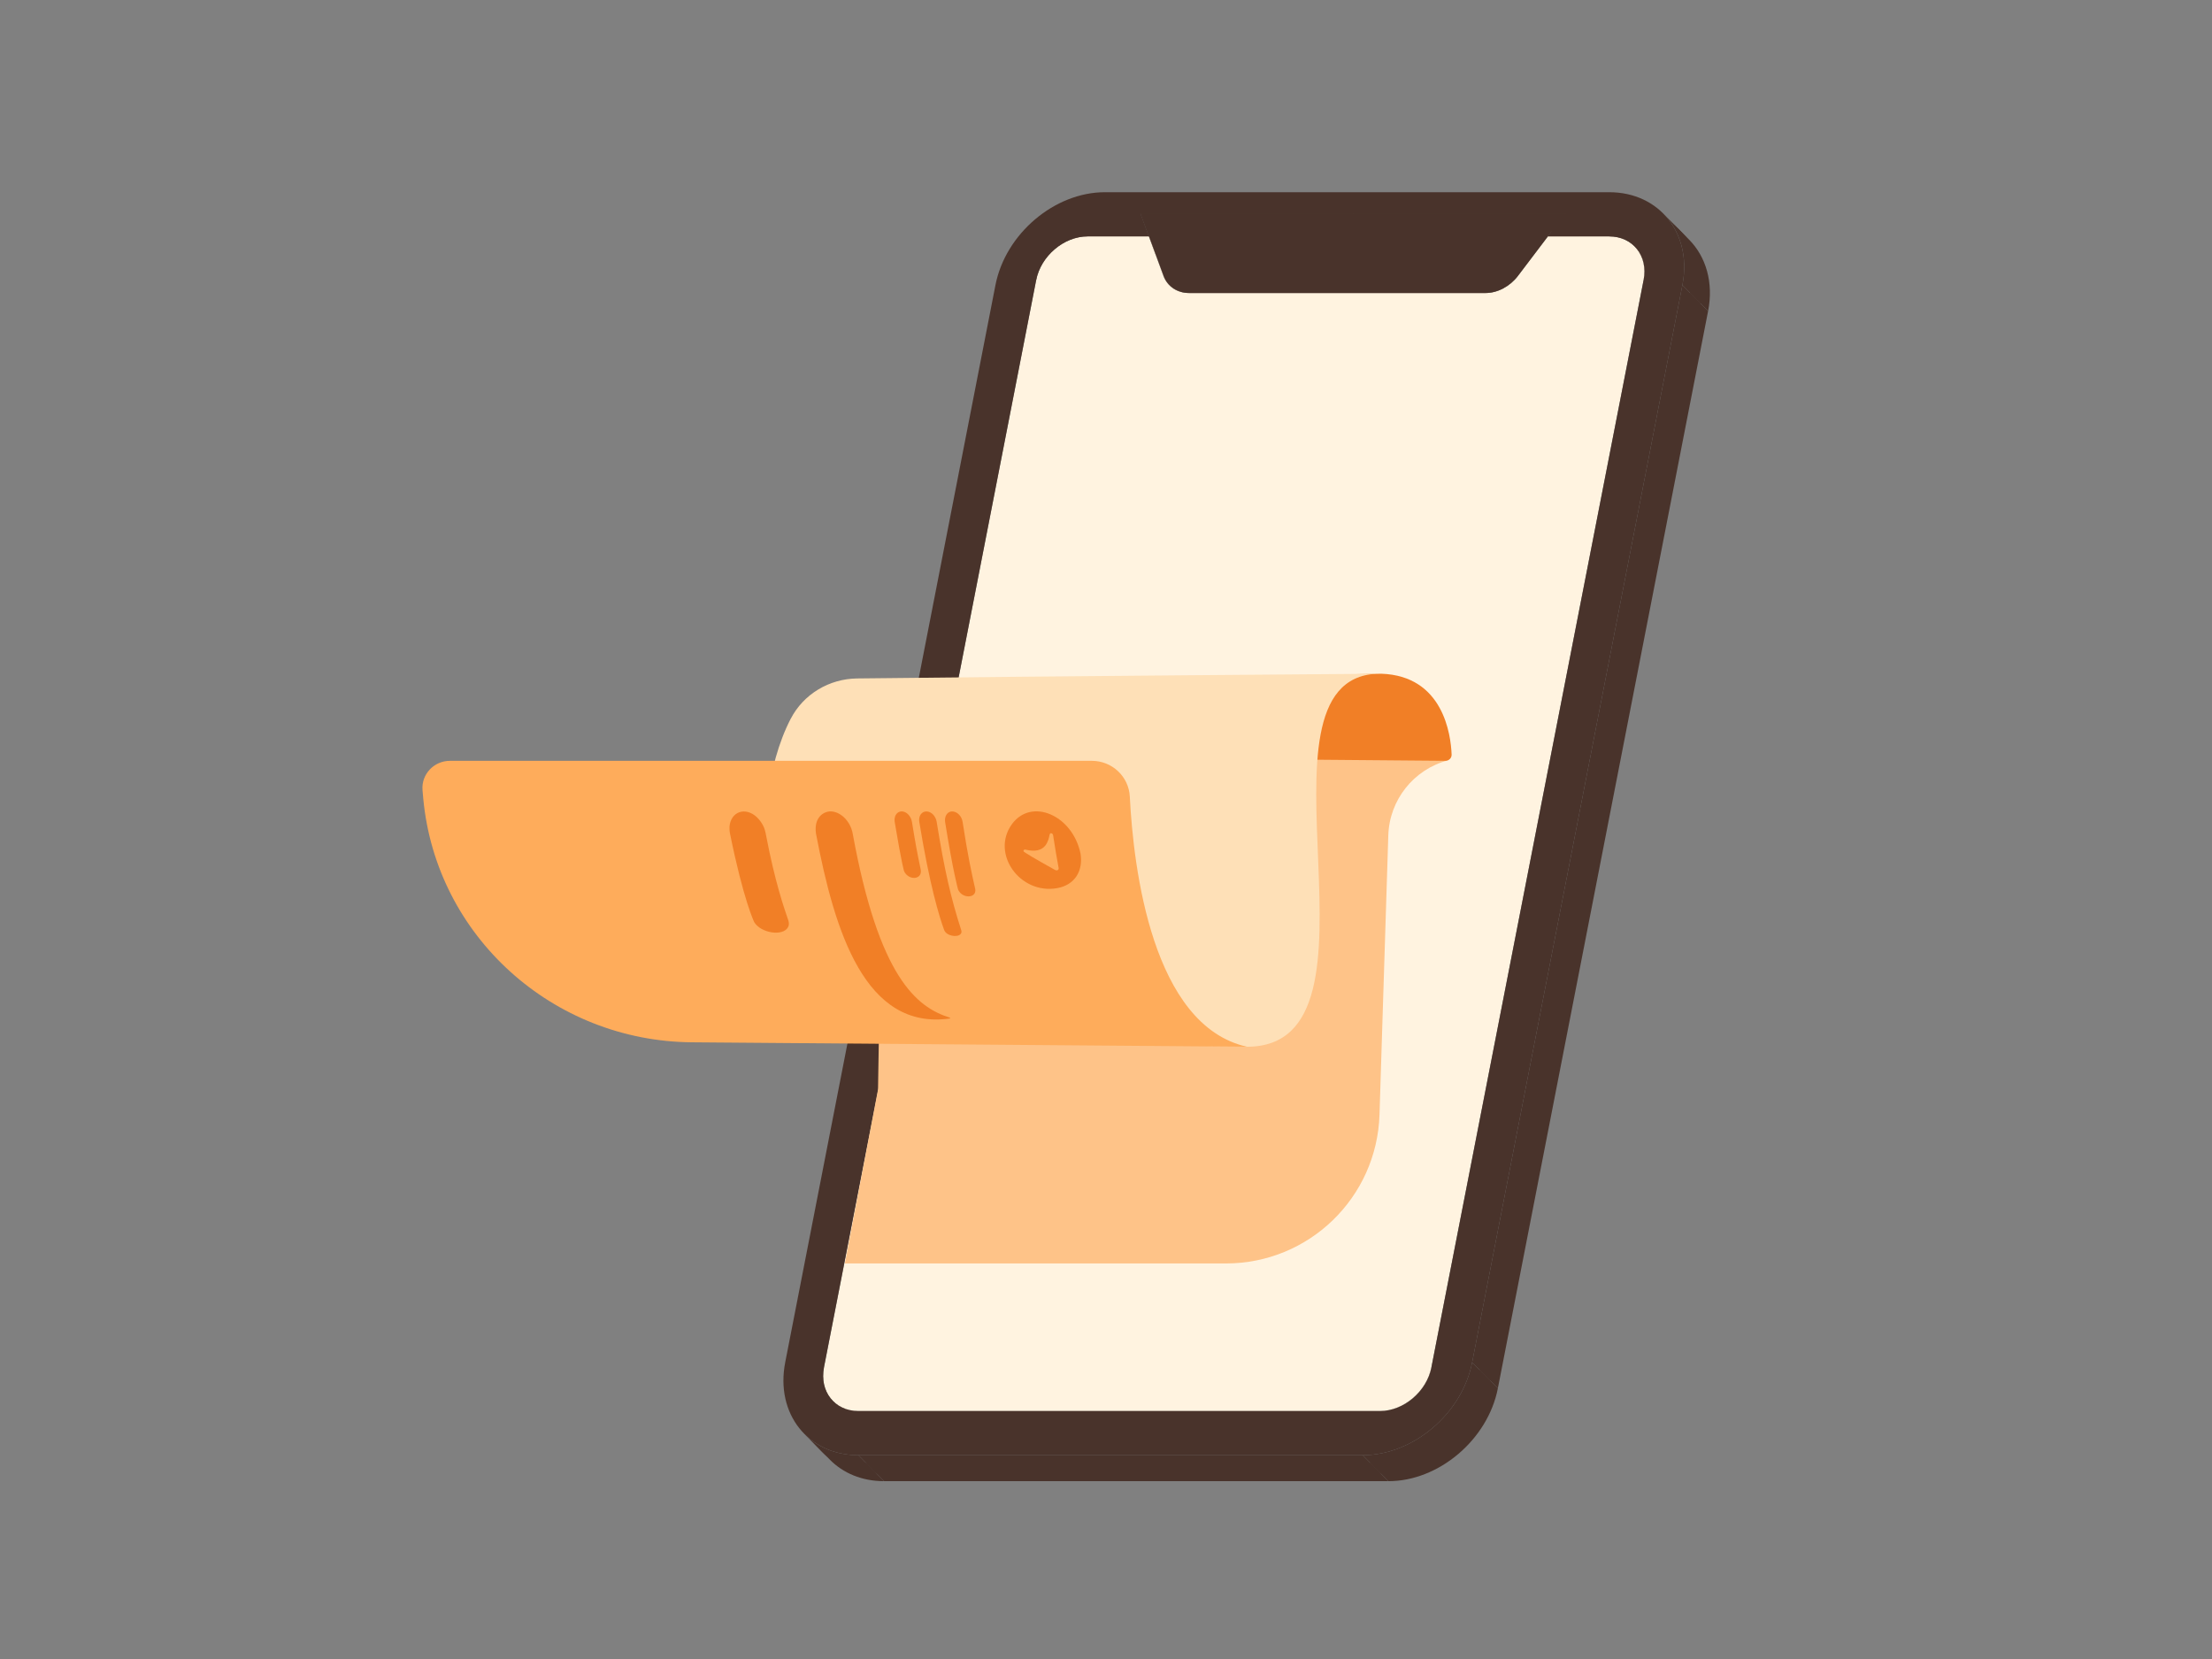 <svg width="288" height="216" viewBox="0 0 288 216" fill="none" xmlns="http://www.w3.org/2000/svg">
<rect x="0" y="0" width="288" height="216" fill="#808080" stroke="none"/>
<g clip-path="url(#clip0_3924_38727)">
<g clip-path="url(#clip1_3924_38727)">
<path d="M139.679 34.828C138.466 35.857 137.563 37.275 137.258 38.846L134.91 36.463C135.218 34.892 136.121 33.474 137.331 32.445C137.413 32.527 137.522 32.638 137.604 32.723C137.692 32.811 137.806 32.928 137.894 33.019C137.982 33.11 138.105 33.233 138.196 33.324C138.287 33.415 138.41 33.544 138.504 33.635C138.597 33.726 138.718 33.855 138.811 33.945C138.905 34.036 139.022 34.159 139.113 34.253C139.204 34.347 139.319 34.461 139.404 34.549C139.486 34.634 139.597 34.746 139.679 34.828Z" fill="#49332B"/>
<path d="M143.953 33.162C142.409 33.162 140.887 33.798 139.677 34.827C139.536 34.686 139.398 34.543 139.258 34.402C139.17 34.311 139.05 34.191 138.962 34.1C138.874 34.009 138.748 33.883 138.657 33.789C138.402 33.531 138.15 33.273 137.895 33.015C137.807 32.927 137.693 32.81 137.605 32.719C137.564 32.678 137.508 32.62 137.467 32.579C137.426 32.538 137.332 32.499 137.332 32.441C138.546 31.412 140.067 30.776 141.608 30.776C142.312 31.491 143.253 32.444 143.956 33.159L143.953 33.162Z" fill="#49332B"/>
<path d="M148.48 27.769L150.828 30.152L151.936 33.162L149.588 30.779L148.48 27.769Z" fill="#49332B"/>
<path d="M149.588 30.779L151.936 33.162H143.957L141.609 30.779H149.588Z" fill="#49332B"/>
<path d="M149.586 30.779L151.934 33.162L153.827 38.304L151.479 35.918L149.586 30.779Z" fill="#FFF3E0"/>
<path d="M154.588 39.505L152.241 37.122C151.912 36.791 151.654 36.386 151.484 35.92L153.832 38.303C154.002 38.769 154.26 39.174 154.588 39.505Z" fill="#FFF3E0"/>
<path d="M154.586 39.506L152.238 37.123C152.883 37.779 153.798 38.152 154.835 38.152L157.183 40.535C156.145 40.535 155.231 40.16 154.586 39.506Z" fill="#49332B"/>
<path d="M176.15 27.769L178.498 30.155L150.828 30.152L148.48 27.769H176.15Z" fill="#49332B"/>
<path d="M203.818 27.769L206.163 30.152L178.496 30.155L176.148 27.769H203.818Z" fill="#49332B"/>
<path d="M193.409 38.151L195.757 40.535H157.184L154.836 38.151H193.409Z" fill="#49332B"/>
<path d="M203.815 27.769L206.162 30.152L203.879 33.162L201.531 30.779L203.815 27.769Z" fill="#49332B"/>
<path d="M201.535 30.779L203.883 33.162L199.985 38.304L197.637 35.918L201.535 30.779Z" fill="#49332B"/>
<path d="M197.637 35.918L199.985 38.301C198.935 39.681 197.323 40.532 195.758 40.532L193.41 38.148C194.975 38.148 196.587 37.298 197.637 35.918Z" fill="#49332B"/>
<path d="M209.513 30.779L211.86 33.162H203.879L201.531 30.779H209.513Z" fill="#49332B"/>
<path d="M212.837 32.095L215.184 34.479C214.375 33.658 213.223 33.162 211.863 33.162L209.516 30.779C210.876 30.779 212.028 31.275 212.837 32.095Z" fill="#49332B"/>
<path d="M212.836 32.096L215.184 34.479C216.21 35.522 216.687 37.09 216.344 38.846L213.997 36.463C214.34 34.707 213.862 33.139 212.836 32.096Z" fill="#FFF3E0"/>
<path d="M110.787 184.781L108.439 182.398C107.413 181.355 106.935 179.786 107.278 178.031L109.626 180.414C109.283 182.17 109.761 183.738 110.787 184.781Z" fill="#49332B"/>
<path d="M110.789 184.781L108.441 182.398C109.25 183.218 110.402 183.714 111.762 183.714L114.11 186.097C112.75 186.097 111.598 185.602 110.789 184.781Z" fill="#FFF3E0"/>
<path d="M179.666 183.713L182.014 186.096H114.11L111.762 183.713H179.666Z" fill="#FFF3E0"/>
<path d="M186.368 178.031L188.716 180.414C188.104 183.55 185.102 186.097 182.016 186.097L179.668 183.714C182.754 183.714 185.756 181.17 186.368 178.031Z" fill="#FFF3E0"/>
<path d="M209.512 30.779C212.598 30.779 214.606 33.32 213.993 36.463L186.365 178.032C185.752 181.169 182.751 183.716 179.664 183.716H111.76C108.673 183.716 106.665 181.172 107.278 178.032L134.906 36.46C135.519 33.32 138.52 30.776 141.607 30.776H149.585L151.479 35.917C151.986 37.298 153.267 38.148 154.832 38.148H193.402C194.967 38.148 196.58 37.298 197.629 35.917L201.527 30.776H209.506L209.512 30.779Z" fill="#FFF3E0"/>
<path d="M209.512 25.026C216.08 25.026 220.348 30.44 219.047 37.115L191.673 177.377C190.372 184.052 183.988 189.466 177.422 189.466H111.766C105.197 189.466 100.932 184.052 102.234 177.377L129.607 37.115C130.909 30.44 137.29 25.026 143.858 25.026H209.515H209.512ZM186.368 178.031L213.996 36.461C214.609 33.322 212.601 30.777 209.515 30.777H201.536L203.82 27.767H176.153H148.483L149.591 30.777H141.613C138.526 30.777 135.525 33.319 134.912 36.461L107.281 178.031C106.668 181.167 108.676 183.715 111.763 183.715H179.667C182.754 183.715 185.755 181.17 186.368 178.031Z" fill="#49332B"/>
<path d="M203.818 27.769L201.534 30.779L197.636 35.921C196.587 37.301 194.974 38.151 193.409 38.151H154.839C153.274 38.151 151.993 37.301 151.486 35.921L149.592 30.779L148.484 27.769H176.154H203.82H203.818Z" fill="#49332B"/>
<path d="M216.578 27.825L218.926 30.209C221.11 32.428 222.124 35.763 221.394 39.498L219.046 37.115C219.776 33.383 218.762 30.044 216.578 27.825Z" fill="#49332B"/>
<path d="M107.047 189.048L104.699 186.665C106.42 188.412 108.867 189.465 111.763 189.465L114.111 191.848C111.215 191.848 108.768 190.795 107.047 189.048Z" fill="#49332B"/>
<path d="M177.419 189.465L179.767 191.848H114.113L111.766 189.465H177.419Z" fill="#49332B"/>
<path d="M219.045 37.114L221.393 39.5L194.02 179.759L191.672 177.376L219.045 37.114Z" fill="#49332B"/>
<path d="M191.673 177.376L194.021 179.759C192.719 186.434 186.335 191.848 179.77 191.848L177.422 189.465C183.99 189.465 190.371 184.051 191.673 177.376Z" fill="#49332B"/>
<path d="M217.578 28.825L219.926 31.209C222.11 33.428 223.124 36.763 222.394 40.498L220.046 38.115C220.776 34.383 219.762 31.044 217.578 28.825Z" fill="#49332B"/>
<path d="M108.047 190.048L105.699 187.665C107.42 189.412 109.867 190.465 112.763 190.465L115.111 192.848C112.215 192.848 109.768 191.795 108.047 190.048Z" fill="#49332B"/>
<path d="M178.419 190.465L180.767 192.848H115.113L112.766 190.465H178.419Z" fill="#49332B"/>
<path d="M220.045 38.114L222.393 40.5L195.02 180.759L192.672 178.376L220.045 38.114Z" fill="#49332B"/>
<path d="M192.673 178.376L195.021 180.759C193.719 187.434 187.335 192.848 180.77 192.848L178.422 190.465C184.99 190.465 191.371 185.051 192.673 178.376Z" fill="#49332B"/>
<path d="M110 164.5L114.316 141.864H114.318L114.758 115.035L145.002 97L188.5 99C184.048 100.187 180.901 104.153 180.756 108.758L179.61 145.13C179.27 155.925 170.421 164.5 159.62 164.5H110Z" fill="#FEC388"/>
<g clip-path="url(#clip2_3924_38727)">
<path d="M188.999 98.241C188.899 95.678 187.923 87.995 179.853 87.718L127.531 88.708L165.808 98.867L188.193 99.056C188.649 99.059 189.016 98.69 188.999 98.241Z" fill="#F17F26"/>
<path d="M102.945 93.589C96.489 106.108 100.927 126.822 100.927 126.822C99.578 129.579 91.46 128.663 87.668 133.191C114.539 133.654 135.475 135.822 162.346 136.285C182.323 136.285 161.5 88.5 179.269 87.721C179.269 87.721 136.184 88.04 111.599 88.333C107.958 88.375 104.605 90.38 102.948 93.592L102.945 93.589Z" fill="#FEE0B7"/>
<path d="M58.581 99.059H142.155C144.793 99.059 146.968 101.106 147.099 103.717C147.575 113.079 150.025 133.513 162.342 136.282L90.095 135.707C71.954 135.563 56.788 121.876 55.108 103.982C55.074 103.616 55.043 103.243 55.011 102.866C54.846 100.81 56.5 99.059 58.581 99.059Z" fill="#FEAC5B"/>
<path d="M125.158 121.129C123.783 116.86 122.946 113.166 121.956 107.005C121.941 106.923 121.919 106.813 121.89 106.734C121.457 105.516 120.248 105.336 119.815 106.142C119.63 106.486 119.67 106.833 119.69 106.999C121.036 115.261 122.297 119.369 122.929 121.086C123.214 121.859 124.631 122.104 125.07 121.611C125.186 121.478 125.215 121.321 125.158 121.129Z" fill="#F17F26"/>
<path d="M119.876 113.231C119.358 110.716 119.205 109.901 118.732 106.999C118.698 106.788 118.621 106.602 118.618 106.602C118.14 105.53 117.112 105.381 116.666 106.046C116.418 106.416 116.466 106.824 116.486 106.999C117.397 112.484 117.71 113.431 117.713 113.434C118.171 114.398 119.364 114.553 119.771 113.924C119.95 113.642 119.894 113.335 119.876 113.234" fill="#F17F26"/>
<path d="M126.969 115.726C126.505 113.662 126.024 111.528 125.33 107.013C125.301 106.827 125.239 106.664 125.219 106.613C124.874 105.719 123.773 105.271 123.24 106.052C122.987 106.424 123.033 106.836 123.05 107.01C124.103 113.606 124.735 115.794 124.738 115.805C125.125 116.755 126.426 116.975 126.861 116.363C127.043 116.107 126.986 115.822 126.969 115.729" fill="#F17F26"/>
<path d="M102.631 119.809C102.061 118.16 100.88 114.725 99.761 108.855C99.664 108.347 99.573 107.868 99.306 107.394C98.096 105.248 95.987 105.178 95.232 106.689C94.874 107.408 94.982 108.141 95.03 108.451C96.792 117.19 98.193 120.055 98.204 120.074C99.081 121.498 101.905 121.932 102.585 120.745C102.807 120.359 102.682 119.973 102.631 119.806" fill="#F17F26"/>
<path d="M123.642 132.487C119.315 131.127 114.43 127.214 111.017 108.511C110.73 106.934 109.438 105.649 108.14 105.643C107.251 105.64 105.951 106.41 106.235 108.494C108.666 121.315 112.646 134.207 123.721 132.602C123.696 132.568 123.682 132.498 123.642 132.484" fill="#F17F26"/>
<path d="M133.263 110.837C133.246 110.696 133.326 110.648 133.363 110.625C133.411 110.594 133.448 110.603 133.599 110.639C134.752 110.905 135.589 110.724 136.09 110.101C136.44 109.664 136.585 109.066 136.642 108.747C136.719 108.316 136.995 108.536 137.006 108.547C137.083 108.612 137.103 108.691 137.111 108.731C137.442 110.823 137.501 111.198 137.832 113.011C137.832 113.025 137.834 113.042 137.837 113.053C137.849 113.262 137.629 113.403 137.368 113.267C134.65 111.749 133.283 110.938 133.266 110.837M140.675 111.099C139.614 106.1 134.273 103.836 131.749 107.309C128.979 111.124 132.776 116.493 137.638 115.636C139.875 115.241 141.068 113.459 140.678 111.099" fill="#F17F26"/>
</g>
</g>
</g>
<defs>
<clipPath id="clip0_3924_38727">
<path d="M0 0H288V216H16C7.163 216 0 208.837 0 200V0Z" fill="white"/>
</clipPath>
<clipPath id="clip1_3924_38727">
<rect width="288" height="216" fill="white"/>
</clipPath>
<clipPath id="clip2_3924_38727">
<rect width="134" height="48.564" fill="white" transform="translate(55 87.718)"/>
</clipPath>
</defs>
</svg>
